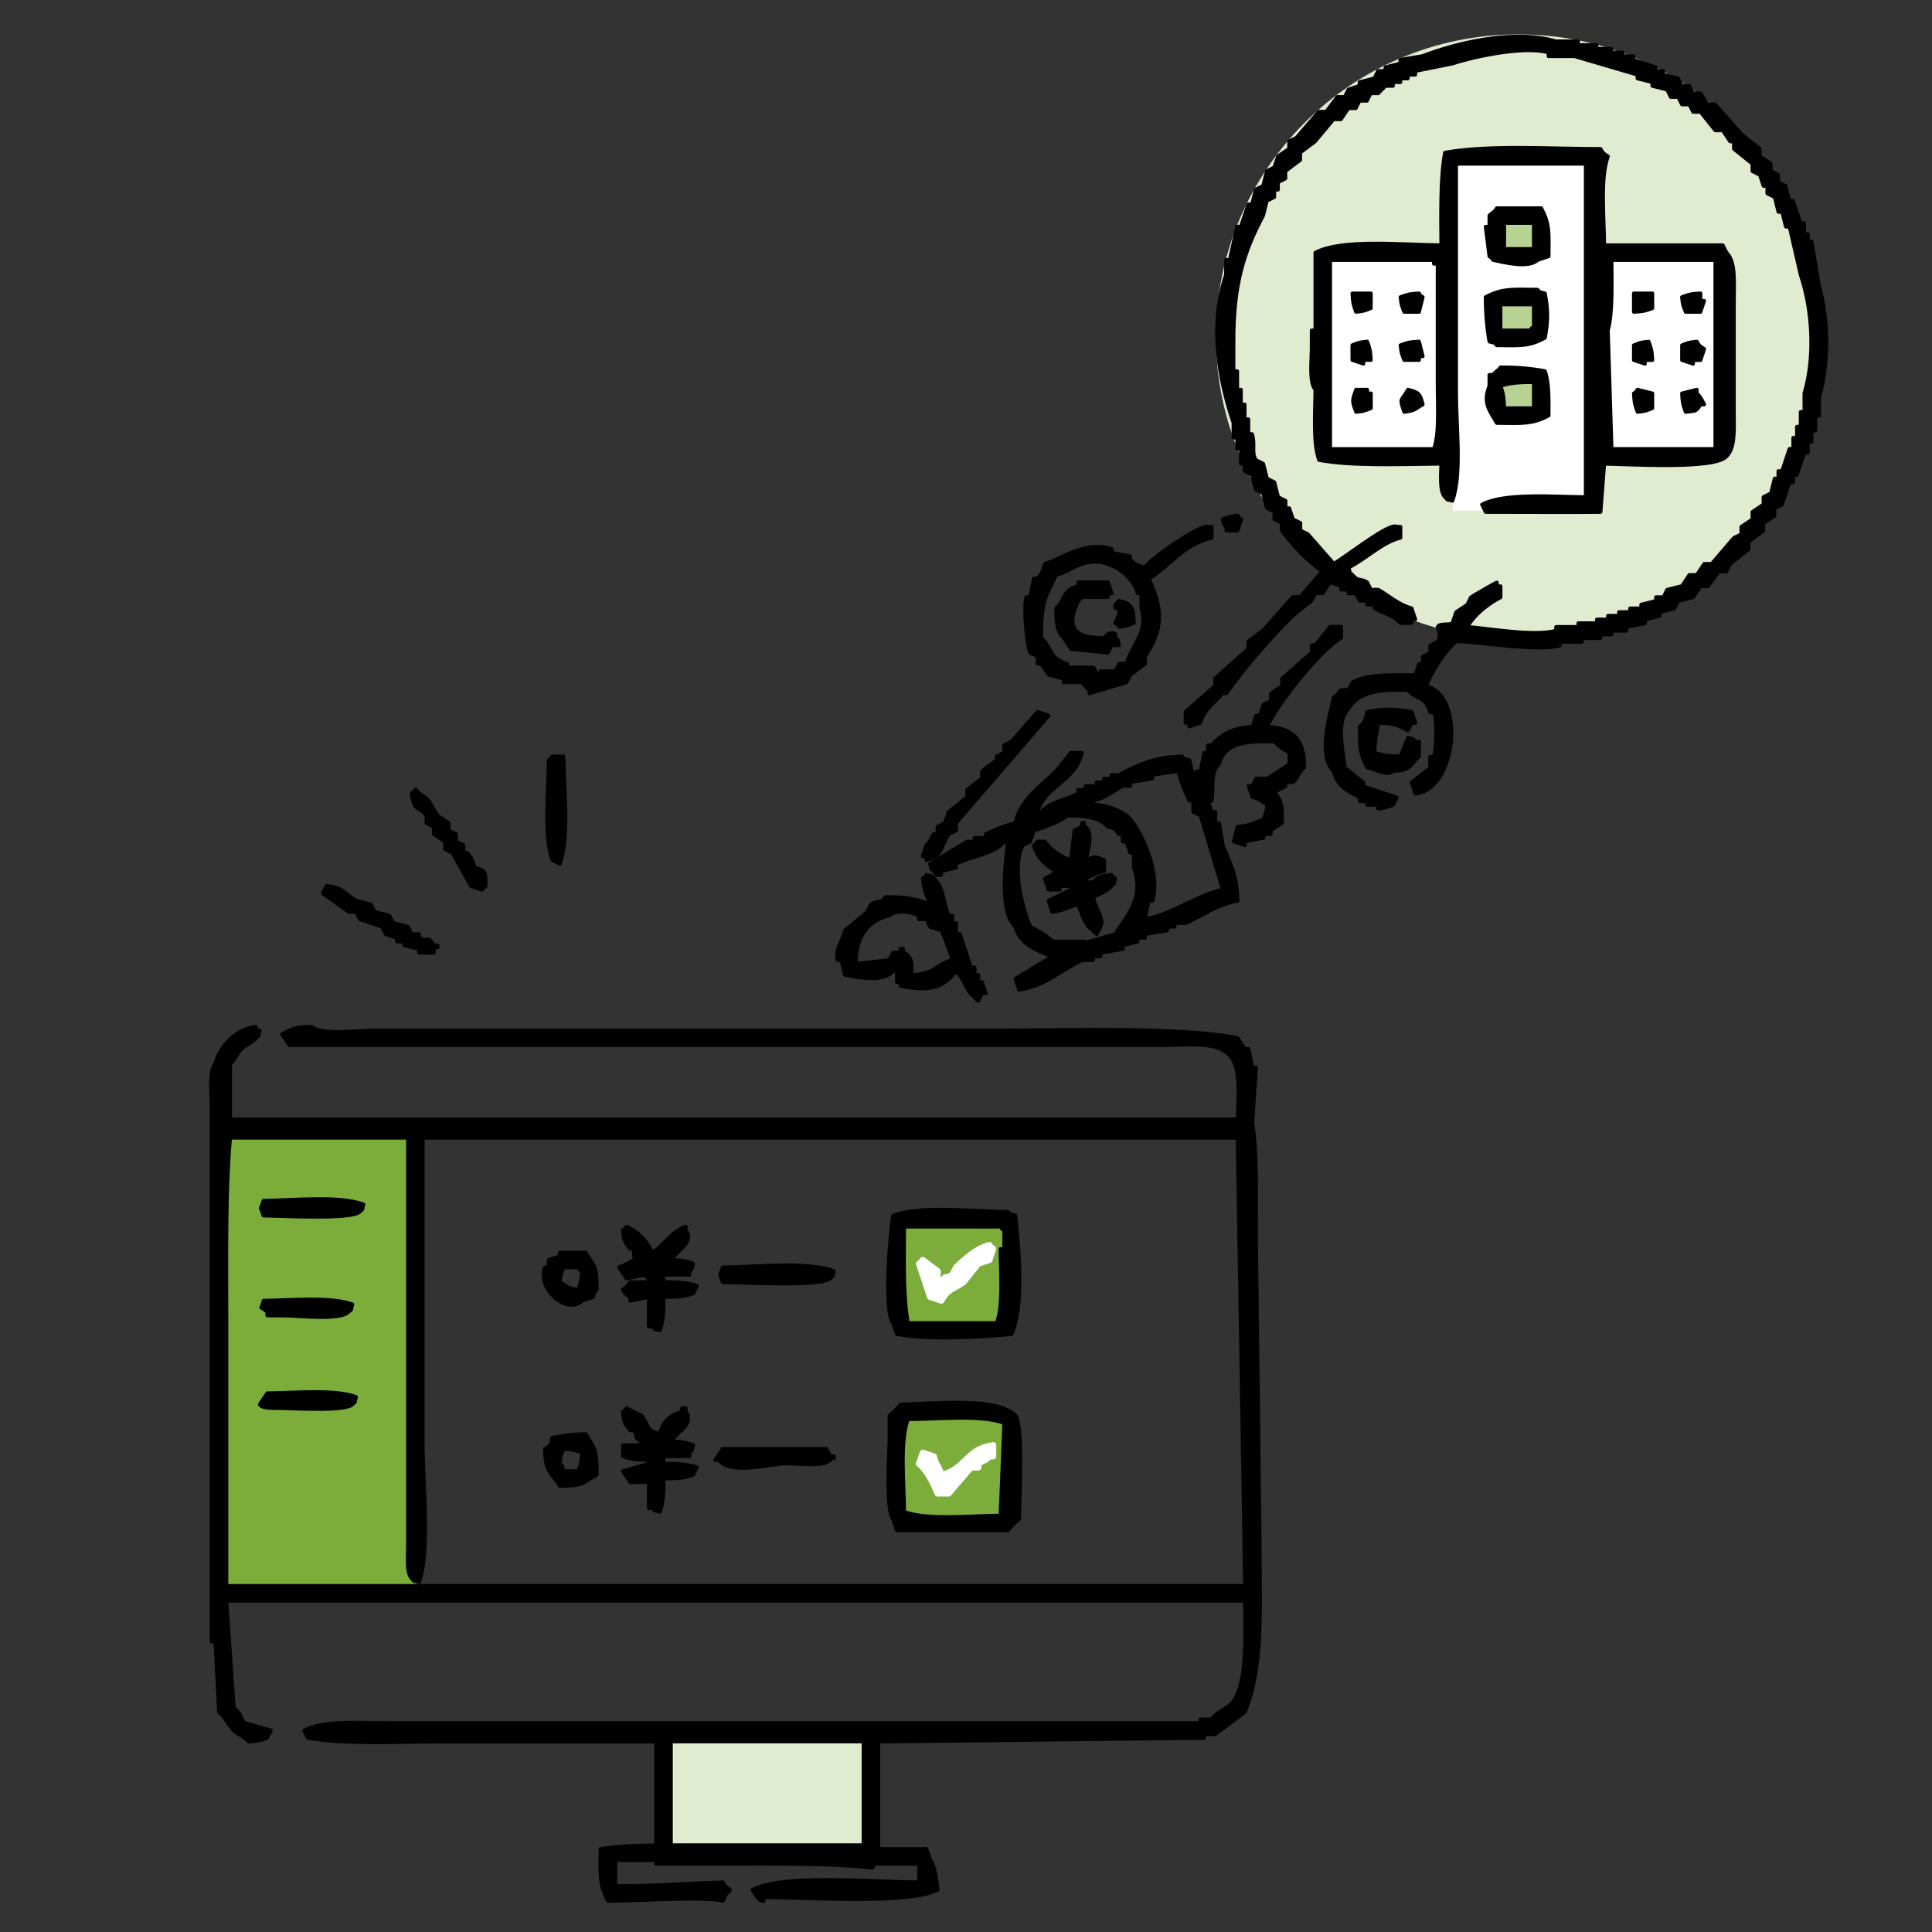 <svg width="156" height="156" viewBox="0 0 156 156" fill="none" xmlns="http://www.w3.org/2000/svg">
<rect x="0" y="0" width="156" height="156" fill="#333333" stroke="none"/>
<path d="M33.915 91.056H17.855V128.571H33.915V91.056Z" fill="#7CAD3B"/>
<path d="M70.5 139.561H53.555V149.076H70.5V139.561Z" fill="#E0EBD0"/>
<path d="M122.59 51.595C136.071 51.595 147 40.667 147 27.185C147 13.704 136.071 2.775 122.59 2.775C109.109 2.775 98.18 13.704 98.18 27.185C98.18 40.667 109.109 51.595 122.59 51.595Z" fill="#E0EBD0"/>
<path d="M128.875 12.86H117.305V41.225H128.875V12.86Z" fill="white"/>
<path d="M124.405 17.186H121.19V20.401H124.405V17.186Z" fill="#B7D293"/>
<path d="M124.405 24.07H121.19V27.285H124.405V24.07Z" fill="#B7D293"/>
<path d="M124.405 30.375H121.19V33.59H124.405V30.375Z" fill="#B7D293"/>
<path d="M116.685 20.516H107.07V36.956H116.685V20.516Z" fill="white"/>
<path d="M139.125 20.516H129.51V36.956H139.125V20.516Z" fill="white"/>
<path d="M81.335 98.641H72.765V107.581H81.335V98.641Z" fill="#7CAD3B"/>
<path d="M81.335 113.66H72.765V122.6H81.335V113.66Z" fill="#7CAD3B"/>
<path fill-rule="evenodd" clip-rule="evenodd" d="M146.875 23.09C146.675 21.895 146.475 20.7 146.275 19.5H145.975V18.9H145.675V18.005H145.375C145.175 17.405 144.975 16.81 144.775 16.21H144.475C144.375 15.81 144.275 15.415 144.175 15.015C143.975 14.915 143.775 14.815 143.575 14.715V14.115C143.375 14.015 143.175 13.915 142.975 13.815V13.215C142.675 13.015 142.375 12.815 142.08 12.615V12.015C141.58 11.615 141.085 11.22 140.585 10.82C139.885 10.025 139.19 9.225 138.49 8.43H137.89C137.69 8.13 137.49 7.83 137.29 7.535H136.69C136.59 7.335 136.49 7.135 136.39 6.935H135.79C135.69 6.735 135.59 6.535 135.49 6.335C135.09 6.235 134.69 6.135 134.295 6.035V5.735H133.695V5.435C133.095 5.235 132.5 5.035 131.9 4.835V4.535H131.005V4.235H130.11V3.935H128.915V3.635H127.42V3.335H125.625C122.135 2.31 117.375 3.55 114.86 4.53C114.26 4.63 113.665 4.73 113.065 4.83V5.13C112.665 5.23 112.27 5.33 111.87 5.43V5.73H111.27C111.17 5.93 111.07 6.13 110.97 6.33L109.775 6.63V6.93C109.475 7.03 109.175 7.13 108.88 7.23C108.78 7.43 108.68 7.63 108.58 7.83H107.98C107.68 8.23 107.38 8.63 107.085 9.025H106.485C105.885 9.725 105.29 10.42 104.69 11.12C104.49 11.22 104.29 11.32 104.09 11.42V12.02C103.79 12.22 103.49 12.42 103.195 12.62C103.095 12.92 102.995 13.22 102.895 13.515C102.695 13.615 102.495 13.715 102.295 13.815C102.195 14.215 102.095 14.61 101.995 15.01C101.795 15.11 101.595 15.21 101.395 15.31C101.295 15.71 101.195 16.105 101.095 16.505H100.795C100.595 17.105 100.395 17.7 100.195 18.3H99.895C99.695 19.195 99.495 20.095 99.295 20.99H98.995V22.185C97.64 26.175 98.37 30.48 99.595 34.145V35.34H99.895V36.235H100.195V37.43H100.495V38.03C100.695 38.13 100.895 38.23 101.095 38.33C101.195 38.73 101.295 39.125 101.395 39.525C101.595 39.625 101.795 39.725 101.995 39.825C102.095 40.225 102.195 40.62 102.295 41.02C102.495 41.12 102.695 41.22 102.895 41.32V41.92C103.095 42.02 103.295 42.12 103.495 42.22V42.82C104.145 43.79 105.77 45.52 106.785 46.11C106.185 46.81 105.59 47.505 104.99 48.205H104.39C103.595 49.1 102.795 50 102 50.895C101.6 51.195 101.2 51.495 100.805 51.79V52.39C99.91 53.185 99.01 53.985 98.115 54.78V55.38C97.32 56.08 96.52 56.775 95.725 57.475V58.37H96.025V58.67C96.325 58.57 96.625 58.47 96.92 58.37C97.215 57.29 98.075 56.74 98.715 55.98H99.015C100.66 53.7 102.44 51.66 104.4 49.7C104.9 49.3 105.395 48.9 105.895 48.505C105.995 48.305 106.095 48.105 106.195 47.905H106.795C106.995 47.605 107.195 47.305 107.395 47.01C107.695 47.11 107.995 47.21 108.29 47.31V47.61H108.89V47.91H109.49C109.59 48.11 109.69 48.31 109.79 48.51H110.39V48.81H110.99V49.11C111.75 49.54 112.535 49.68 113.085 50.305H113.98V50.005H114.28C114.18 49.705 114.08 49.405 113.98 49.11C112.945 48.845 112.12 48.085 111.29 47.615H110.69C110.59 47.415 110.49 47.215 110.39 47.015C109.845 46.665 109.715 47.015 109.195 46.415C108.86 46.075 109.065 46.415 108.895 45.815C110.255 45.165 111.625 43.765 113.08 43.425V42.53H112.78C112.225 42.14 108.69 44.965 107.695 45.52C106.995 44.725 106.3 43.925 105.6 43.13C105.4 43.03 105.2 42.93 105 42.83V42.23C104.8 42.13 104.6 42.03 104.4 41.93C104.3 41.63 104.2 41.33 104.1 41.035H103.8V40.435C103.6 40.335 103.4 40.235 103.2 40.135C103.1 39.735 103 39.34 102.9 38.94C102.7 38.84 102.5 38.74 102.3 38.64C102.2 38.24 102.1 37.845 102 37.445C101.8 37.345 101.6 37.245 101.4 37.145C101.015 36.505 101.375 35.9 101.1 35.05H100.8V33.855H100.5V32.66H100.2V31.465H99.9V29.97H99.6V27.58C99.59 22.97 100.43 20.335 101.99 17.41C102.09 17.01 102.19 16.61 102.29 16.215C102.49 16.115 102.69 16.015 102.89 15.915V15.315H103.19V14.715C103.39 14.615 103.59 14.515 103.79 14.415V13.815C104.19 13.515 104.59 13.215 104.985 12.92V12.32C105.385 12.02 105.78 11.72 106.18 11.425C106.68 10.825 107.175 10.23 107.675 9.63H108.275C108.475 9.33 108.675 9.03 108.875 8.735H109.475C109.575 8.535 109.675 8.335 109.775 8.135H110.375C110.475 7.935 110.575 7.735 110.675 7.535H111.275L111.875 6.935H112.475V6.635H113.075V6.335H113.675V6.035H114.275V5.735C115.27 5.535 116.27 5.335 117.265 5.135C118.57 4.695 122.905 3.64 125.04 4.24V4.54H127.135C128.83 5.04 130.525 5.535 132.22 6.035V6.335C132.62 6.435 133.015 6.535 133.415 6.635V6.935C133.815 7.035 134.21 7.135 134.61 7.235C134.71 7.435 134.81 7.635 134.91 7.835H135.51C135.61 8.035 135.71 8.235 135.81 8.435H136.41C136.51 8.635 136.61 8.835 136.71 9.035H137.31C137.71 9.535 138.11 10.03 138.505 10.53H139.105C139.305 10.83 139.505 11.13 139.705 11.425H140.005V12.025C140.505 12.425 141 12.825 141.5 13.22V13.82C141.7 13.92 141.9 14.02 142.1 14.12C142.2 14.42 142.3 14.72 142.4 15.015H142.7V15.615C142.9 15.715 143.1 15.815 143.3 15.915C143.4 16.315 143.5 16.71 143.6 17.11H143.9C144 17.51 144.1 17.91 144.2 18.305H144.5C144.8 19.6 145.1 20.895 145.395 22.195C146.33 24.965 146.595 28.725 145.695 31.765V33.26H145.395V34.455H145.095V35.35H144.795V36.245H144.495C144.295 36.845 144.095 37.44 143.895 38.04H143.595V38.64H143.295C143.195 39.04 143.095 39.44 142.995 39.835C142.795 39.935 142.595 40.035 142.395 40.135V40.735C142.095 40.935 141.795 41.135 141.5 41.335V41.935C141.2 42.135 140.9 42.335 140.605 42.535V43.135C140.405 43.235 140.205 43.335 140.005 43.435C139.405 44.135 138.81 44.83 138.21 45.53H137.61C137.41 45.83 137.21 46.13 137.01 46.425H136.41C136.21 46.725 136.01 47.025 135.81 47.32C135.41 47.42 135.015 47.52 134.615 47.62C134.515 47.82 134.415 48.02 134.315 48.22H133.715V48.52C133.315 48.62 132.92 48.72 132.52 48.82V49.12H131.625V49.42H130.73V49.72H129.835V50.02H128.94V50.32H127.445V50.62H125.65V50.92C123.88 51.43 119.995 50.71 118.475 50.62C119.045 49.625 120.14 48.76 121.165 48.23V47.335H120.865V47.035C120.805 47.025 118.98 48.085 118.77 48.23C118.67 48.43 118.57 48.63 118.47 48.83C118.17 49.03 117.87 49.23 117.575 49.43C117.475 49.73 117.375 50.03 117.275 50.325C117.01 50.51 116.255 50.285 116.08 50.625C116.05 50.68 116.44 51.235 116.08 51.82C115.88 51.92 115.68 52.02 115.48 52.12V52.72C115.28 52.82 115.08 52.92 114.88 53.02V53.62H114.58C114.48 53.92 114.38 54.22 114.28 54.515C112.405 54.515 110.355 54.405 109.195 55.115C109.095 55.315 108.995 55.515 108.895 55.715H108.295C108.115 55.835 108.06 56.115 107.695 56.315C107.39 57.725 106.365 61.02 107.695 62.295C108.015 63.535 108.79 63.815 109.79 64.39V64.69H110.39V64.99H111.285V65.29C111.99 65.22 112.025 65.165 112.48 64.99C112.58 64.79 112.68 64.59 112.78 64.39C111.885 64.09 110.985 63.79 110.09 63.495V63.195C109.59 62.795 109.095 62.395 108.595 62C108.43 60.57 107.86 58.215 108.895 57.215C109.695 55.845 111.42 55.64 113.68 55.72C114.415 56.555 115.11 56.145 115.475 57.515H115.775C116.07 57.96 115.98 60.535 115.775 61.105H115.475V62C114.975 62.4 114.48 62.795 113.98 63.195C114.08 63.495 114.18 63.795 114.28 64.09C117.62 63.755 118.33 56.155 115.175 55.42C115.415 54.465 116.835 52.3 117.565 51.83C117.915 51.57 123.975 52.695 125.94 52.13V51.83H127.735V51.53H129.23V51.23H130.125V50.93H131.32V50.63C131.82 50.53 132.315 50.43 132.815 50.33V50.03C133.215 49.93 133.61 49.83 134.01 49.73V49.43C134.41 49.33 134.805 49.23 135.205 49.13C135.305 48.93 135.405 48.73 135.505 48.53C135.905 48.43 136.3 48.33 136.7 48.23C136.9 47.93 137.1 47.63 137.3 47.335H137.9C138.2 46.935 138.5 46.54 138.795 46.14H139.395C139.495 45.94 139.595 45.74 139.695 45.54C140.195 45.14 140.69 44.745 141.19 44.345V43.745C141.59 43.445 141.985 43.145 142.385 42.85V42.25C142.685 42.05 142.985 41.85 143.28 41.65V41.05C143.48 40.95 143.68 40.85 143.88 40.75C144.08 40.15 144.28 39.555 144.48 38.955H144.78V38.355H145.08C145.28 37.755 145.48 37.16 145.68 36.56H145.98V35.665H146.28V34.77H146.58V33.575H146.88V32.08C147.67 29.485 147.655 25.7 146.88 23.11L146.875 23.09ZM106.505 37.145C109.25 37.65 113.145 37.47 116.375 37.445C116.35 38.375 116.23 39.66 116.675 40.135C117.015 40.47 116.675 40.265 117.275 40.435C118.05 38.315 117.575 34.425 117.575 31.765V13.225H128.04V40.14C125.285 40.115 121.49 39.79 119.665 40.74C119.765 40.94 119.865 41.14 119.965 41.34C123.275 41.335 126.72 41.37 129.235 41.34C129.335 40.045 129.435 38.75 129.535 37.45C131.765 37.48 138.455 37.92 139.405 36.85C140.125 36.135 140 34.71 140.005 33.26V24.29C140.005 22.78 140.165 21.15 139.405 20.4C139.305 20.2 139.205 20 139.105 19.8H129.535C129.52 17.56 129.195 14.35 129.835 12.625C129.445 12.38 129.48 12.42 129.235 12.025C125.155 12.025 120.255 11.685 116.675 12.325C116.3 14.36 116.355 17.305 116.375 19.8C113.2 19.78 108.39 19.265 106.21 20.4V26.68H105.91V28.175C105.9 29.22 105.705 30.9 106.21 31.465C106.195 33.305 106.005 35.79 106.51 37.145H106.505ZM130.13 21H138.505V36.25H130.13C130.03 33.06 129.93 29.87 129.83 26.68C130.22 25.28 130.13 22.87 130.13 21ZM107.405 21H115.78V21.3H116.08V31.17C116.08 32.86 116.23 35.03 115.78 36.255H107.405V21.005V21ZM124.45 16.81H120.86C120.69 17.13 120.325 17.3 120.26 17.41V18.305H119.96C120.06 19.1 120.16 19.9 120.26 20.695C120.595 20.95 120.305 20.655 120.56 20.995C121.38 21.165 123.405 21.7 124.15 20.995C124.45 20.895 124.75 20.795 125.045 20.695C125.07 18.68 125.12 18.08 124.445 16.805L124.45 16.81ZM123.85 20.1H121.46V18.005H123.85V20.1ZM120.26 27.58C120.855 27.76 120.515 27.54 120.86 27.88C122.875 27.905 123.475 27.955 124.745 27.28C125 25.93 125.005 25.045 124.745 23.69C124.15 23.51 124.49 23.73 124.145 23.39C122.075 23.365 121.28 23.29 119.96 23.99C119.96 25.36 120.08 26.59 120.26 27.58ZM121.16 24.585H123.85V26.38C123.515 26.635 123.805 26.34 123.55 26.68H121.16V24.585ZM109.495 25.185C110.2 25.115 110.235 25.06 110.69 24.885V23.69H109.195C109.23 24.475 109.315 24.705 109.495 25.185ZM114.58 23.69C113.795 23.725 113.565 23.81 113.085 23.99C113.155 24.695 113.21 24.73 113.385 25.185H114.58C114.68 24.785 114.78 24.385 114.88 23.99C114.545 23.735 114.835 24.03 114.58 23.69ZM133.42 23.69H131.925V25.185C132.71 25.15 132.94 25.065 133.42 24.885V23.69ZM137.305 25.185C137.405 24.885 137.505 24.585 137.605 24.29H137.305V23.69C136.52 23.725 136.29 23.81 135.81 23.99C135.88 24.695 135.935 24.73 136.11 25.185H137.305ZM109.195 27.875V29.07C109.495 29.17 109.795 29.27 110.09 29.37V29.07H110.69C110.655 28.285 110.57 28.055 110.39 27.575C109.685 27.645 109.65 27.7 109.195 27.875ZM113.085 27.875C113.155 28.58 113.21 28.615 113.385 29.07H114.58V28.77H114.88C114.78 28.37 114.68 27.97 114.58 27.575C113.795 27.61 113.565 27.695 113.085 27.875ZM132.82 29.075H133.42C133.385 28.29 133.3 28.06 133.12 27.58C132.415 27.65 132.38 27.705 131.925 27.88V29.075C132.225 29.175 132.525 29.275 132.82 29.375V29.075ZM136.71 29.075H137.31C137.41 28.775 137.51 28.475 137.61 28.18C137.22 27.935 137.255 27.975 137.01 27.58C136.305 27.65 136.27 27.705 135.815 27.88V29.075C136.115 29.175 136.415 29.275 136.71 29.375V29.075ZM121.16 29.67C120.93 29.975 120.79 29.965 120.56 30.27H120.26V31.165C119.715 32.53 120.26 33.12 120.86 34.155C122.93 34.18 123.725 34.255 125.045 33.555C125.06 32.265 125.07 30.825 124.745 29.965C123.755 29.78 122.525 29.645 121.155 29.665L121.16 29.67ZM123.85 32.96H121.46C121.445 32.105 121.355 31.68 121.16 31.165C121.82 30.915 122.79 30.845 123.85 30.865V32.96ZM110.395 31.465H109.5C109.175 32.35 109.155 32.37 109.5 33.26C110.205 33.19 110.24 33.135 110.695 32.96V31.765H110.395V31.465ZM113.685 31.465C113.18 32.43 112.94 32.025 113.385 33.26C114.35 33.145 114.26 32.99 114.88 32.66C114.665 31.795 114.56 31.67 113.685 31.465ZM133.42 32.96V31.765C133.02 31.665 132.62 31.565 132.225 31.465C131.97 31.8 132.265 31.51 131.925 31.765C131.96 32.55 132.045 32.78 132.225 33.26C132.93 33.19 132.965 33.135 133.42 32.96ZM137.305 32.66H137.605C137.37 32.225 137.36 32.09 137.005 31.765V31.465C136.605 31.565 136.205 31.665 135.81 31.765C135.845 32.55 135.93 32.78 136.11 33.26C137.005 33.16 136.93 33.235 137.305 32.66ZM99.925 42.83C100.025 42.53 100.125 42.23 100.225 41.935C99.89 41.68 100.18 41.975 99.925 41.635C99.22 41.705 99.185 41.76 98.73 41.935C98.91 42.53 98.69 42.19 99.03 42.535V42.835H99.925V42.83ZM83.78 52.995V53.595H84.08C84.28 53.895 84.48 54.195 84.68 54.49C85.08 54.59 85.475 54.69 85.875 54.79V55.09H87.37C87.37 55.09 87.7 55.56 87.97 55.69V55.99C88.965 55.69 89.965 55.39 90.96 55.095C91.06 54.895 91.16 54.695 91.26 54.495C91.66 54.195 92.055 53.895 92.455 53.6V53C93.925 50.79 93.92 49.215 92.755 46.72C94.42 45.735 95.655 43.875 97.84 43.43V42.535H97.54C97.115 42.24 92.97 44.995 92.455 45.825C91.78 45.64 91.715 45.575 91.26 45.225V44.925C90.76 44.825 90.265 44.725 89.765 44.625V44.325C87.615 43.625 85.615 45.195 84.38 45.52C84.19 46.19 84.13 46.26 83.78 46.715H83.48C83.38 47.215 83.28 47.71 83.18 48.21H82.88C82.6 49.055 82.94 52.235 83.18 52.695C83.38 52.795 83.58 52.895 83.78 52.995ZM85.275 46.42C86.1 46.22 86.705 45.74 87.37 45.525C89.575 44.8 91.55 46.595 91.855 47.915H92.155V49.11C92.78 51.025 91.4 52.005 90.96 53.595H90.36C90.26 53.795 90.16 53.995 90.06 54.195H88.865V54.495C88.38 54.52 88.505 53.985 88.265 53.895H86.17V53.595C84.7 53.21 84.965 52.305 84.075 51.5C84.07 48.45 84.38 48.325 85.27 46.415L85.275 46.42ZM86.47 52.4C87.465 52.5 88.465 52.6 89.46 52.7C89.56 52.5 89.66 52.3 89.76 52.1H90.36C90.18 51.505 90.4 51.845 90.06 51.5V51.2C89.535 50.945 89.31 51.37 89.165 51.5C86.39 51.595 86.18 50.305 87.07 48.51L87.37 48.21H89.465V47.91H89.765C89.665 47.61 89.565 47.31 89.465 47.015H87.075V47.315C85.715 47.68 86.105 48.365 85.28 49.11C85.28 50.19 85.34 50.98 85.88 51.5C86.08 51.8 86.28 52.1 86.48 52.395L86.47 52.4ZM90.355 50.605C91.06 50.535 91.095 50.48 91.55 50.305C91.52 49.04 91.4 48.75 90.355 48.51L90.055 48.81V49.11H90.355C90.4 49.83 90.21 49.865 90.055 50.305C90.39 50.56 90.1 50.265 90.355 50.605ZM108.3 51.5V50.605H107.405C107.005 51.105 106.61 51.6 106.21 52.1H105.91V52.7C105.115 53.4 104.315 54.095 103.52 54.795V55.395C103.22 55.595 102.92 55.795 102.625 55.995V56.595C102.425 56.695 102.225 56.795 102.025 56.895C101.925 57.195 101.825 57.495 101.725 57.79H101.425C101.325 58.09 101.225 58.39 101.125 58.685C99.575 58.75 98.585 59.315 97.835 60.18H97.535V60.78H97.235C97.135 61.28 97.035 61.775 96.935 62.275H96.635C96.38 62.61 96.675 62.32 96.335 62.575C96.235 62.175 96.135 61.775 96.035 61.38C95.44 61.2 95.78 61.42 95.435 61.08C93.155 61.13 91.825 61.8 90.35 62.575H89.75V62.875H89.15V63.175H88.55V63.475H87.655V63.775H87.055V64.075C86.005 64.625 84.81 64.74 84.065 65.57H83.765C84.36 63.435 86.845 63.11 87.355 60.785H86.46C86.06 61.285 85.665 61.78 85.265 62.28C84.11 63.435 82.35 64.59 81.975 66.465C81.185 66.645 80.31 67.005 79.585 67.36V67.66H78.69V67.96H78.09C77.095 68.56 76.095 69.155 75.1 69.755C75.28 70.35 75.06 70.01 75.4 70.355C75.635 70.515 75.395 70.75 76 70.655V70.355C76.4 70.255 76.8 70.155 77.195 70.055V69.755C78.47 69.09 80.2 69 81.085 67.96H81.385C81.17 69.96 80.675 73.555 81.985 74.84C82.325 76.2 83.74 76.77 84.975 77.23C83.98 77.83 82.98 78.425 81.985 79.025C82.085 79.325 82.185 79.625 82.285 79.92C84.37 79.645 85.76 78.25 87.37 77.53H88.265V77.23H88.865V76.93C89.465 76.83 90.06 76.73 90.66 76.63V76.33C91.06 76.23 91.455 76.13 91.855 76.03V75.73H92.455V75.43C93.055 75.33 93.65 75.23 94.25 75.13V74.83H94.85V74.53H95.745C97.045 73.955 98.3 73.02 99.93 72.735C99.875 70.58 99.315 69.72 98.735 68.25C98.635 67.65 98.535 67.055 98.435 66.455H98.135V65.56H97.835C97.735 65.26 97.635 64.96 97.535 64.665H97.835C98.01 63.335 97.715 62.385 98.435 61.675C98.865 59.965 100.695 59.79 102.92 59.88C103.21 60.24 103.695 60.555 104.115 60.775V61.67C104.065 61.77 102.48 62.79 102.32 62.865H101.425C101.325 63.065 101.225 63.265 101.125 63.465H100.825C100.925 63.765 101.025 64.065 101.125 64.36C101.85 64.545 101.785 64.675 102.32 64.96C102.25 65.665 102.195 65.7 102.02 66.155C101.34 66.44 100.86 66.685 99.925 66.755C99.825 67.155 99.725 67.55 99.625 67.95C99.925 68.05 100.225 68.15 100.52 68.25V67.95C101.02 67.85 101.515 67.75 102.015 67.65V67.35H102.615V67.05C102.915 66.85 103.215 66.65 103.51 66.45C103.53 65.27 103.525 64.58 102.91 64.06C103.225 63.675 103.44 63.75 103.805 63.46V63.16H104.405C104.71 62.935 104.94 62.255 105.3 61.965C105.36 59.67 104.35 58.79 102.31 58.675C103.195 56.765 106.575 52.495 108.29 51.5H108.3ZM90.06 75.425C89.36 75.625 88.665 75.825 87.965 76.025V76.325H87.665V76.025H84.975C84.595 75.57 83.71 75.1 83.18 74.83C82.625 73.485 81.64 70.09 82.58 68.25C82.78 68.15 82.98 68.05 83.18 67.95C83.28 67.65 83.38 67.35 83.48 67.055C84.11 66.92 85.82 66.215 86.17 65.86C87.62 65.85 88.8 65.99 89.46 66.755C90.21 66.945 89.955 66.91 90.355 67.355H90.655V67.955H90.955C91.055 68.255 91.155 68.555 91.255 68.85H91.555V70.045C92.43 72.575 91 73.87 90.06 75.43V75.425ZM98.73 71.835C96.5 72.35 94.735 73.79 92.45 74.225C92.55 73.725 92.65 73.23 92.75 72.73H93.05C93.815 70.39 91.89 66.53 90.955 65.85C90.255 65.34 89.325 65.03 88.265 64.955V64.655C89.365 64.395 89.855 63.875 90.655 63.46H91.255V63.16C91.855 63.06 92.45 62.96 93.05 62.86V62.56C93.75 62.46 94.445 62.36 95.145 62.26C95.33 63.05 95.685 63.93 96.04 64.65H96.34V65.545C96.54 65.645 96.74 65.745 96.94 65.845C97.54 67.84 98.135 69.83 98.735 71.825L98.73 71.835ZM113.685 58.975C113.785 58.775 113.885 58.575 113.985 58.375H114.285C114.185 58.075 114.085 57.775 113.985 57.48C112.635 57.225 111.75 57.22 110.395 57.48C110.255 58.13 110.205 58.33 109.795 58.675C109.775 60.43 109.84 60.92 110.395 61.965C111.25 62.16 111.95 62.675 112.49 62.265C114.04 62.19 113.785 61.75 114.585 61.07V59.875H114.285C113.945 59.54 114.285 59.745 113.685 59.575C113.485 60.075 113.285 60.57 113.085 61.07C112.16 61.07 111.55 60.98 110.99 60.77C111 59.7 111.15 59.15 111.29 58.38C112.635 58.38 112.93 58.58 113.68 58.98L113.685 58.975ZM74.805 69.445C76.21 69.065 75.925 68.36 76.6 67.35C76.8 67.25 77 67.15 77.2 67.05V66.45C79.69 63.56 82.185 60.67 84.675 57.78C84.375 57.68 84.075 57.58 83.78 57.48C83.08 58.275 82.385 59.075 81.685 59.87C81.485 59.97 81.285 60.07 81.085 60.17V60.77C80.885 60.87 80.685 60.97 80.485 61.07V61.37C80.085 61.67 79.685 61.97 79.29 62.265V62.865C78.89 63.165 78.495 63.465 78.095 63.76V64.36C77.595 64.76 77.1 65.16 76.6 65.555C76.5 65.855 76.4 66.155 76.3 66.45C76.1 66.55 75.9 66.65 75.7 66.75V67.35H75.4C75.115 67.72 75.18 67.93 74.8 68.245C74.7 68.545 74.6 68.845 74.5 69.14H74.8V69.44L74.805 69.445ZM45.2 69.745C45.975 67.655 45.53 63.71 45.5 61.075H44.605C44.35 61.41 44.645 61.12 44.305 61.375C44.29 63.86 43.88 67.495 44.605 69.45C44.805 69.55 45.005 69.65 45.205 69.75L45.2 69.745ZM34.435 65.855V66.455C34.635 66.555 34.835 66.655 35.035 66.755V67.355C35.335 67.555 35.635 67.755 35.93 67.955V68.555C36.13 68.655 36.33 68.755 36.53 68.855C37.03 69.75 37.525 70.65 38.025 71.545C38.325 71.645 38.625 71.745 38.92 71.845C39.175 71.51 38.88 71.8 39.22 71.545C39.19 70.4 39.28 70.295 38.325 70.05C38.15 69.38 38.075 69.3 37.725 68.855H37.425V68.255C37.225 68.155 37.025 68.055 36.825 67.955V67.355C36.625 67.255 36.425 67.155 36.225 67.055V66.455C35.925 66.255 35.625 66.055 35.33 65.855C34.715 64.985 34.86 64.655 33.835 64.06C33.58 63.725 33.875 64.015 33.535 63.76C33.28 64.095 33.575 63.805 33.235 64.06C33.475 65.715 33.82 64.985 34.43 65.855H34.435ZM89.76 70.64C88.915 70.72 88.67 70.765 88.265 71.24H87.665V70.94C88.22 70.69 88.445 70.48 89.16 70.34V69.445C88.28 69.14 88.55 69.125 87.665 69.445C87.825 68.695 88.3 67.415 87.665 66.755C87.285 66.57 87.785 66.39 87.365 66.455V66.755C87.165 66.855 86.965 66.955 86.765 67.055C86.665 67.855 86.565 68.65 86.465 69.445C85.71 69.255 84.73 68.525 84.37 67.95H83.77C83.515 68.285 83.81 67.995 83.47 68.25C83.715 69.215 84.49 69.92 85.265 70.345C85.01 70.65 84.75 70.765 84.37 70.945C84.47 71.245 84.57 71.545 84.67 71.84H85.565V71.54H86.46V71.84C85.86 72.14 85.265 72.44 84.665 72.735C84.765 73.035 84.865 73.335 84.965 73.63C86.025 73.51 86.14 73.22 87.06 73.03C87.39 73.85 87.55 74.665 88.255 75.125C88.51 75.46 88.215 75.17 88.555 75.425C88.655 75.225 88.755 75.025 88.855 74.825C89.205 74.33 88.465 73.325 88.255 72.435C88.78 72.2 89.395 71.955 89.75 71.54C90.085 71.2 89.875 71.54 90.05 70.94C89.715 70.685 90.005 70.98 89.75 70.64H89.76ZM67.93 77.52C68.03 77.92 68.13 78.315 68.23 78.715C69.43 78.96 71.27 79.31 72.12 78.415H72.42V79.31H72.72V79.61C74.87 80.04 76.08 79.875 77.205 78.415C77.875 79 77.93 79.995 78.7 80.51C78.955 80.845 78.66 80.555 79 80.81C79.1 80.61 79.2 80.41 79.3 80.21H79.6C79.5 79.91 79.4 79.61 79.3 79.315H79V78.715H78.7V78.115H78.4C78.1 77.22 77.8 76.32 77.505 75.425H77.205V74.53H76.905V73.93H76.605C76.12 72.825 76.24 71.69 75.41 70.94C75.07 70.605 75.41 70.81 74.81 70.64C74.555 70.975 74.85 70.685 74.51 70.94C74.605 71.88 74.83 72.34 75.11 73.035C74.09 72.61 73.135 72.4 71.52 72.435C71.01 73.035 70.82 72.685 70.325 73.035C70.225 73.235 70.125 73.435 70.025 73.635C69.425 74.135 68.83 74.63 68.23 75.13C68.08 75.87 67.4 76.67 67.63 77.52H67.93ZM71.815 73.93C72.365 73.42 73.575 73.61 74.205 73.93V74.23H74.805C74.905 74.43 75.005 74.63 75.105 74.83C75.405 74.93 75.705 75.03 76 75.13C76.175 75.36 76.835 77.16 76.895 77.52C75.525 77.895 75.475 78.69 73.605 78.715C73.605 77.63 73.655 77.345 73.005 76.92C72.76 76.735 73.105 76.49 72.705 76.62V76.92H72.105C72.005 77.12 71.905 77.32 71.805 77.52C70.91 77.62 70.01 77.72 69.115 77.82C69.075 75.615 70.1 74.305 71.805 73.93H71.815ZM28.755 73.63C28.855 73.83 28.955 74.03 29.055 74.23C29.655 74.43 30.25 74.63 30.85 74.83C30.95 75.03 31.05 75.23 31.15 75.43C31.45 75.53 31.75 75.63 32.045 75.73V76.03H32.645V76.33C33.045 76.43 33.44 76.53 33.84 76.63V76.93H35.035V76.63C35.22 76.25 35.4 76.75 35.335 76.33H35.035C34.42 75.41 34.71 76.165 33.84 75.73V75.43H33.24C33.14 75.23 33.04 75.03 32.94 74.83C32.54 74.73 32.145 74.63 31.745 74.53C31.645 74.33 31.545 74.13 31.445 73.93C31.045 73.83 30.65 73.73 30.25 73.63C30.15 73.43 30.05 73.23 29.95 73.03C29.55 72.93 29.155 72.83 28.755 72.73C27.9 72.255 27.715 71.645 26.365 71.535C26.265 71.735 26.165 71.935 26.065 72.135C26.765 72.635 27.46 73.13 28.16 73.63H28.76H28.755ZM101.42 99.65C101.42 96.705 101.53 93.145 101.12 90.68C101.22 89.185 101.32 87.69 101.42 86.195H101.12C101.02 85.695 100.92 85.2 100.82 84.7H100.52C100.32 84.4 100.12 84.1 99.92 83.805C95.14 82.895 86.52 83.205 79.885 83.205H30.25C28.875 83.205 25.97 83.605 25.165 82.905C23.82 82.905 23.525 83.105 22.775 83.505C22.975 83.805 23.175 84.105 23.375 84.4H93.65C95.47 84.4 98.09 84.075 99.035 85C100.265 85.8 100 88.345 99.93 90.385H18.585V85.9C18.985 85.575 19.125 85.065 19.48 84.705C19.84 84.345 20.355 84.21 20.675 83.81C21.01 83.47 20.805 83.81 20.975 83.21H20.675V82.91C19.075 83.045 17.695 84.555 17.385 85.9C16.845 86.52 17.085 88.375 17.085 89.49V132.555H17.385C17.485 134.45 17.585 136.345 17.685 138.235C18.18 138.635 18.43 139.285 18.88 139.73C19.245 140.085 19.75 140.225 20.075 140.625C20.86 140.59 21.09 140.505 21.57 140.325C21.67 140.125 21.77 139.925 21.87 139.725C21.17 139.525 20.475 139.325 19.775 139.125C19.395 138.855 19.56 138.365 18.88 137.93C18.68 135.04 18.48 132.15 18.28 129.26H100.52C100.53 132.055 100.745 135.67 99.625 137.335C99.2 137.965 98.27 138.16 97.83 138.83H96.935V139.13H31.445C28.935 139.13 26.215 138.885 24.565 139.73C24.665 139.93 24.765 140.13 24.865 140.33C27.805 140.86 31.905 140.63 35.33 140.63H52.975V149.005C51.36 149.005 49.695 149.085 48.49 149.305C48.465 151.375 48.39 152.17 49.09 153.49C51.5 153.475 57.125 153.11 58.36 153.49C58.46 153.29 58.56 153.09 58.66 152.89C58.995 152.635 58.705 152.93 58.96 152.59C58.57 152.345 58.605 152.385 58.36 151.99C55.765 152.065 52.69 152.3 49.69 152.29V150.195H52.98V150.495H58.065C62.1 150.495 66.775 150.42 70.325 150.795C70.745 150.84 70.21 150.58 70.625 150.495H74.215V151.99C70.505 151.97 63.27 151.29 60.76 152.59C60.89 152.8 61.295 153.605 61.655 153.485V153.185C65.29 153.205 73.37 153.795 75.71 152.585C75.655 151.9 75.465 150.57 75.11 150.195C75.01 149.895 74.91 149.595 74.81 149.3H70.92V140.63C79.69 140.53 88.465 140.43 97.235 140.33V140.03H98.13C98.925 139.43 99.725 138.835 100.52 138.235C102.045 134.505 101.715 129.765 101.715 124.48C101.615 116.205 101.515 107.93 101.415 99.66L101.42 99.65ZM18.285 128.055V106.525C18.285 101.685 18.19 96.235 18.585 91.87H32.94V124.765C32.94 125.72 32.795 126.945 33.24 127.455C33.58 127.79 33.24 127.58 33.84 127.755C34.73 125.325 34.14 119.795 34.14 116.69V91.87H99.93C100.13 103.93 100.33 115.995 100.53 128.055H18.285ZM69.725 148.99H54.175V140.615H69.725V148.99ZM21.275 96.955C20.995 97.865 20.98 97.23 21.275 98.15C22.805 98.175 28.335 98.49 29.05 97.85C29.385 97.51 29.175 97.85 29.35 97.25C27.41 96.53 23.75 96.92 21.275 96.95V96.955ZM72.415 107.72C75.05 108.2 79.045 107.975 81.685 107.72C82.695 105.445 82.265 100.88 81.985 98.15C81.39 97.97 81.73 98.19 81.385 97.85C78.575 97.835 74.37 97.315 72.115 98.15C71.885 99.315 71.325 105.955 72.115 106.82C72.215 107.12 72.315 107.42 72.415 107.715V107.72ZM73.01 99.05H80.785C81.04 99.385 80.745 99.095 81.085 99.35V100.845H80.785C80.8 102.765 81.02 105.395 80.485 106.825H73.31C72.92 104.705 72.99 101.635 73.01 99.05ZM53.575 103.535V102.935H55.67V102.635C56.005 102.295 55.8 102.635 55.97 102.035C55.46 101.84 55.03 101.74 54.175 101.735C54.615 101.015 56.135 100.27 55.37 99.345V99.045C54.165 99.48 53.685 100.51 52.68 101.14C52.165 100.175 51.625 99.51 50.585 99.045C50.33 99.38 50.625 99.09 50.285 99.345C50.385 100.235 50.465 100.335 50.885 100.84H51.185V101.44H51.485C51.135 101.85 50.515 102.115 49.99 102.335C50.19 102.635 50.39 102.935 50.59 103.23C51.09 103.13 51.585 103.03 52.085 102.93C52.34 103.265 52.045 102.975 52.385 103.23V103.53H50.89C50.89 103.53 50.565 103.995 50.29 104.13C50.535 104.52 50.495 104.485 50.89 104.73V105.03C51.39 104.93 51.885 104.83 52.385 104.73V107.12H52.685C53.025 107.455 52.685 107.25 53.285 107.42C53.535 106.76 53.605 105.79 53.585 104.73C54.66 104.735 55.285 104.695 55.975 104.43C56.075 104.23 56.175 104.03 56.275 103.83C55.615 103.58 54.645 103.51 53.585 103.53L53.575 103.535ZM46.995 105.03C47.295 104.93 47.595 104.83 47.89 104.73C48.07 104.135 47.85 104.475 48.19 104.13C48.2 102.08 47.965 102.29 47.295 101.14H45.2V101.44C44.9 101.54 44.6 101.64 44.305 101.74V102.34H44.005C43.32 104.075 45.815 106.195 46.995 105.03ZM45.5 102.34H46.695C46.95 102.675 46.655 102.385 46.995 102.64C46.96 103.425 46.875 103.655 46.695 104.135C45.73 104.02 45.82 103.865 45.2 103.535C45.27 102.83 45.325 102.795 45.5 102.34ZM67.03 103.235C67.365 102.895 67.155 103.235 67.33 102.635C65.165 101.83 61.075 102.305 58.36 102.335C58.08 103.245 58.065 102.61 58.36 103.53C59.995 103.555 66.285 103.9 67.03 103.23V103.235ZM23.07 106.225C24.375 106.25 27.44 106.625 28.155 105.925C28.49 105.585 28.28 105.925 28.455 105.325C26.74 104.685 23.51 104.995 21.28 105.025C21.08 105.95 20.865 105.305 21.58 105.92V106.22H23.075L23.07 106.225ZM21.575 112.505C21.375 112.805 21.175 113.105 20.975 113.4C21.145 113.755 22.18 113.685 22.77 113.7C24.01 113.73 27.89 113.96 28.45 113.4C28.785 113.06 28.58 113.4 28.75 112.8C27.035 112.16 23.805 112.47 21.575 112.5V112.505ZM72.715 113.405C72.545 113.7 71.82 114.3 71.82 114.3V116.095C71.805 117.495 71.51 122.01 72.12 122.675C72.22 122.975 72.32 123.275 72.42 123.57H81.39C81.39 123.57 82.005 122.835 82.285 122.675C82.31 121.075 82.645 115.035 81.985 114.3C80.545 112.795 75.58 113.34 72.715 113.405ZM80.785 122.375C78.38 122.39 74.885 122.77 73.01 122.075C72.995 119.755 72.64 116.4 73.31 114.6C75.715 114.585 79.21 114.205 81.085 114.9C80.985 117.39 80.885 119.885 80.785 122.375ZM53.575 118.19V117.59H55.67V117.29C56.005 116.95 55.8 117.29 55.97 116.69C55.46 116.495 55.03 116.395 54.175 116.39C54.615 115.67 56.135 114.925 55.37 114V113.7H55.07V114C54.11 114.235 53.5 114.825 53.275 115.795C52.095 115.47 52.425 115.08 51.78 114.3C51.38 114.1 50.985 113.9 50.585 113.7C50.33 114.035 50.625 113.745 50.285 114C50.385 114.895 50.47 114.98 50.885 115.495H51.185C51.595 116.07 51.04 115.935 51.785 116.39V116.69H50.29V117.585C50.845 117.795 51.46 117.895 52.385 117.885V118.185C51.685 118.385 50.99 118.585 50.29 118.785C50.49 119.085 50.69 119.385 50.89 119.68H52.385V121.775H52.685C53.025 122.11 52.685 121.9 53.285 122.075C53.535 121.415 53.605 120.445 53.585 119.385C54.66 119.39 55.285 119.35 55.975 119.085C56.075 118.885 56.175 118.685 56.275 118.485C55.615 118.235 54.645 118.165 53.585 118.185L53.575 118.19ZM44.605 116.095C44.41 116.805 44.52 116.655 44.005 116.99C44.015 118.935 44.55 118.89 45.2 119.98C47.2 119.97 47 119.74 48.19 119.085C48.21 116.92 48 117.015 47.295 115.795C46.155 115.8 45.42 115.945 44.605 116.095ZM46.695 118.785H45.5C45.32 118.19 45.54 118.53 45.2 118.185C45.27 117.48 45.325 117.445 45.5 116.99C46.285 117.025 46.515 117.11 46.995 117.29C46.96 118.075 46.875 118.305 46.695 118.785ZM67.03 117.59C66.93 117.39 66.83 117.19 66.73 116.99H58.355C58.155 117.29 57.955 117.59 57.755 117.885H58.055C58.87 119.055 61.885 118.29 63.14 118.185C64.315 118.09 66.365 118.525 67.03 117.885C67.215 117.505 67.395 118.005 67.33 117.585H67.03V117.59Z" fill="black"/>
<path d="M146.875 23.09C146.675 21.895 146.475 20.7 146.275 19.5H145.975V18.9H145.675V18.005H145.375C145.175 17.405 144.975 16.81 144.775 16.21H144.475C144.375 15.81 144.275 15.415 144.175 15.015C143.975 14.915 143.775 14.815 143.575 14.715V14.115C143.375 14.015 143.175 13.915 142.975 13.815V13.215C142.675 13.015 142.375 12.815 142.08 12.615V12.015C141.58 11.615 141.085 11.22 140.585 10.82C139.885 10.025 139.19 9.225 138.49 8.43H137.89C137.69 8.13 137.49 7.83 137.29 7.535H136.69C136.59 7.335 136.49 7.135 136.39 6.935H135.79C135.69 6.735 135.59 6.535 135.49 6.335C135.09 6.235 134.69 6.135 134.295 6.035V5.735H133.695V5.435C133.095 5.235 132.5 5.035 131.9 4.835V4.535H131.005V4.235H130.11V3.935H128.915V3.635H127.42V3.335H125.625C122.135 2.31 117.375 3.55 114.86 4.53C114.26 4.63 113.665 4.73 113.065 4.83V5.13C112.665 5.23 112.27 5.33 111.87 5.43V5.73H111.27C111.17 5.93 111.07 6.13 110.97 6.33L109.775 6.63V6.93C109.475 7.03 109.175 7.13 108.88 7.23C108.78 7.43 108.68 7.63 108.58 7.83H107.98C107.68 8.23 107.38 8.63 107.085 9.025H106.485C105.885 9.725 105.29 10.42 104.69 11.12C104.49 11.22 104.29 11.32 104.09 11.42V12.02C103.79 12.22 103.49 12.42 103.195 12.62C103.095 12.92 102.995 13.22 102.895 13.515C102.695 13.615 102.495 13.715 102.295 13.815C102.195 14.215 102.095 14.61 101.995 15.01C101.795 15.11 101.595 15.21 101.395 15.31C101.295 15.71 101.195 16.105 101.095 16.505H100.795C100.595 17.105 100.395 17.7 100.195 18.3H99.895C99.695 19.195 99.495 20.095 99.295 20.99H98.995V22.185C97.64 26.175 98.37 30.48 99.595 34.145V35.34H99.895V36.235H100.195V37.43H100.495V38.03C100.695 38.13 100.895 38.23 101.095 38.33C101.195 38.73 101.295 39.125 101.395 39.525C101.595 39.625 101.795 39.725 101.995 39.825C102.095 40.225 102.195 40.62 102.295 41.02C102.495 41.12 102.695 41.22 102.895 41.32V41.92C103.095 42.02 103.295 42.12 103.495 42.22V42.82C104.145 43.79 105.77 45.52 106.785 46.11C106.185 46.81 105.59 47.505 104.99 48.205H104.39C103.595 49.1 102.795 50 102 50.895C101.6 51.195 101.2 51.495 100.805 51.79V52.39C99.91 53.185 99.01 53.985 98.115 54.78V55.38C97.32 56.08 96.52 56.775 95.725 57.475V58.37H96.025V58.67C96.325 58.57 96.625 58.47 96.92 58.37C97.215 57.29 98.075 56.74 98.715 55.98H99.015C100.66 53.7 102.44 51.66 104.4 49.7C104.9 49.3 105.395 48.9 105.895 48.505C105.995 48.305 106.095 48.105 106.195 47.905H106.795C106.995 47.605 107.195 47.305 107.395 47.01C107.695 47.11 107.995 47.21 108.29 47.31V47.61H108.89V47.91H109.49C109.59 48.11 109.69 48.31 109.79 48.51H110.39V48.81H110.99V49.11C111.75 49.54 112.535 49.68 113.085 50.305H113.98V50.005H114.28C114.18 49.705 114.08 49.405 113.98 49.11C112.945 48.845 112.12 48.085 111.29 47.615H110.69C110.59 47.415 110.49 47.215 110.39 47.015C109.845 46.665 109.715 47.015 109.195 46.415C108.86 46.075 109.065 46.415 108.895 45.815C110.255 45.165 111.625 43.765 113.08 43.425V42.53H112.78C112.225 42.14 108.69 44.965 107.695 45.52C106.995 44.725 106.3 43.925 105.6 43.13C105.4 43.03 105.2 42.93 105 42.83V42.23C104.8 42.13 104.6 42.03 104.4 41.93C104.3 41.63 104.2 41.33 104.1 41.035H103.8V40.435C103.6 40.335 103.4 40.235 103.2 40.135C103.1 39.735 103 39.34 102.9 38.94C102.7 38.84 102.5 38.74 102.3 38.64C102.2 38.24 102.1 37.845 102 37.445C101.8 37.345 101.6 37.245 101.4 37.145C101.015 36.505 101.375 35.9 101.1 35.05H100.8V33.855H100.5V32.66H100.2V31.465H99.9V29.97H99.6V27.58C99.59 22.97 100.43 20.335 101.99 17.41C102.09 17.01 102.19 16.61 102.29 16.215C102.49 16.115 102.69 16.015 102.89 15.915V15.315H103.19V14.715C103.39 14.615 103.59 14.515 103.79 14.415V13.815C104.19 13.515 104.59 13.215 104.985 12.92V12.32C105.385 12.02 105.78 11.72 106.18 11.425C106.68 10.825 107.175 10.23 107.675 9.63H108.275C108.475 9.33 108.675 9.03 108.875 8.735H109.475C109.575 8.535 109.675 8.335 109.775 8.135H110.375C110.475 7.935 110.575 7.735 110.675 7.535H111.275L111.875 6.935H112.475V6.635H113.075V6.335H113.675V6.035H114.275V5.735C115.27 5.535 116.27 5.335 117.265 5.135C118.57 4.695 122.905 3.64 125.04 4.24V4.54H127.135C128.83 5.04 130.525 5.535 132.22 6.035V6.335C132.62 6.435 133.015 6.535 133.415 6.635V6.935C133.815 7.035 134.21 7.135 134.61 7.235C134.71 7.435 134.81 7.635 134.91 7.835H135.51C135.61 8.035 135.71 8.235 135.81 8.435H136.41C136.51 8.635 136.61 8.835 136.71 9.035H137.31C137.71 9.535 138.11 10.03 138.505 10.53H139.105C139.305 10.83 139.505 11.13 139.705 11.425H140.005V12.025C140.505 12.425 141 12.825 141.5 13.22V13.82C141.7 13.92 141.9 14.02 142.1 14.12C142.2 14.42 142.3 14.72 142.4 15.015H142.7V15.615C142.9 15.715 143.1 15.815 143.3 15.915C143.4 16.315 143.5 16.71 143.6 17.11H143.9C144 17.51 144.1 17.91 144.2 18.305H144.5C144.8 19.6 145.1 20.895 145.395 22.195C146.33 24.965 146.595 28.725 145.695 31.765V33.26H145.395V34.455H145.095V35.35H144.795V36.245H144.495C144.295 36.845 144.095 37.44 143.895 38.04H143.595V38.64H143.295C143.195 39.04 143.095 39.44 142.995 39.835C142.795 39.935 142.595 40.035 142.395 40.135V40.735C142.095 40.935 141.795 41.135 141.5 41.335V41.935C141.2 42.135 140.9 42.335 140.605 42.535V43.135C140.405 43.235 140.205 43.335 140.005 43.435C139.405 44.135 138.81 44.83 138.21 45.53H137.61C137.41 45.83 137.21 46.13 137.01 46.425H136.41C136.21 46.725 136.01 47.025 135.81 47.32C135.41 47.42 135.015 47.52 134.615 47.62C134.515 47.82 134.415 48.02 134.315 48.22H133.715V48.52C133.315 48.62 132.92 48.72 132.52 48.82V49.12H131.625V49.42H130.73V49.72H129.835V50.02H128.94V50.32H127.445V50.62H125.65V50.92C123.88 51.43 119.995 50.71 118.475 50.62C119.045 49.625 120.14 48.76 121.165 48.23V47.335H120.865V47.035C120.805 47.025 118.98 48.085 118.77 48.23C118.67 48.43 118.57 48.63 118.47 48.83C118.17 49.03 117.87 49.23 117.575 49.43C117.475 49.73 117.375 50.03 117.275 50.325C117.01 50.51 116.255 50.285 116.08 50.625C116.05 50.68 116.44 51.235 116.08 51.82C115.88 51.92 115.68 52.02 115.48 52.12V52.72C115.28 52.82 115.08 52.92 114.88 53.02V53.62H114.58C114.48 53.92 114.38 54.22 114.28 54.515C112.405 54.515 110.355 54.405 109.195 55.115C109.095 55.315 108.995 55.515 108.895 55.715H108.295C108.115 55.835 108.06 56.115 107.695 56.315C107.39 57.725 106.365 61.02 107.695 62.295C108.015 63.535 108.79 63.815 109.79 64.39V64.69H110.39V64.99H111.285V65.29C111.99 65.22 112.025 65.165 112.48 64.99C112.58 64.79 112.68 64.59 112.78 64.39C111.885 64.09 110.985 63.79 110.09 63.495V63.195C109.59 62.795 109.095 62.395 108.595 62C108.43 60.57 107.86 58.215 108.895 57.215C109.695 55.845 111.42 55.64 113.68 55.72C114.415 56.555 115.11 56.145 115.475 57.515H115.775C116.07 57.96 115.98 60.535 115.775 61.105H115.475V62C114.975 62.4 114.48 62.795 113.98 63.195C114.08 63.495 114.18 63.795 114.28 64.09C117.62 63.755 118.33 56.155 115.175 55.42C115.415 54.465 116.835 52.3 117.565 51.83C117.915 51.57 123.975 52.695 125.94 52.13V51.83H127.735V51.53H129.23V51.23H130.125V50.93H131.32V50.63C131.82 50.53 132.315 50.43 132.815 50.33V50.03C133.215 49.93 133.61 49.83 134.01 49.73V49.43C134.41 49.33 134.805 49.23 135.205 49.13C135.305 48.93 135.405 48.73 135.505 48.53C135.905 48.43 136.3 48.33 136.7 48.23C136.9 47.93 137.1 47.63 137.3 47.335H137.9C138.2 46.935 138.5 46.54 138.795 46.14H139.395C139.495 45.94 139.595 45.74 139.695 45.54C140.195 45.14 140.69 44.745 141.19 44.345V43.745C141.59 43.445 141.985 43.145 142.385 42.85V42.25C142.685 42.05 142.985 41.85 143.28 41.65V41.05C143.48 40.95 143.68 40.85 143.88 40.75C144.08 40.15 144.28 39.555 144.48 38.955H144.78V38.355H145.08C145.28 37.755 145.48 37.16 145.68 36.56H145.98V35.665H146.28V34.77H146.58V33.575H146.88V32.08C147.67 29.485 147.655 25.7 146.88 23.11L146.875 23.09ZM106.505 37.145C109.25 37.65 113.145 37.47 116.375 37.445C116.35 38.375 116.23 39.66 116.675 40.135C117.015 40.47 116.675 40.265 117.275 40.435C118.05 38.315 117.575 34.425 117.575 31.765V13.225H128.04V40.14C125.285 40.115 121.49 39.79 119.665 40.74C119.765 40.94 119.865 41.14 119.965 41.34C123.275 41.335 126.72 41.37 129.235 41.34C129.335 40.045 129.435 38.75 129.535 37.45C131.765 37.48 138.455 37.92 139.405 36.85C140.125 36.135 140 34.71 140.005 33.26V24.29C140.005 22.78 140.165 21.15 139.405 20.4C139.305 20.2 139.205 20 139.105 19.8H129.535C129.52 17.56 129.195 14.35 129.835 12.625C129.445 12.38 129.48 12.42 129.235 12.025C125.155 12.025 120.255 11.685 116.675 12.325C116.3 14.36 116.355 17.305 116.375 19.8C113.2 19.78 108.39 19.265 106.21 20.4V26.68H105.91V28.175C105.9 29.22 105.705 30.9 106.21 31.465C106.195 33.305 106.005 35.79 106.51 37.145H106.505ZM130.13 21H138.505V36.25H130.13C130.03 33.06 129.93 29.87 129.83 26.68C130.22 25.28 130.13 22.87 130.13 21ZM107.405 21H115.78V21.3H116.08V31.17C116.08 32.86 116.23 35.03 115.78 36.255H107.405V21.005V21ZM124.45 16.81H120.86C120.69 17.13 120.325 17.3 120.26 17.41V18.305H119.96C120.06 19.1 120.16 19.9 120.26 20.695C120.595 20.95 120.305 20.655 120.56 20.995C121.38 21.165 123.405 21.7 124.15 20.995C124.45 20.895 124.75 20.795 125.045 20.695C125.07 18.68 125.12 18.08 124.445 16.805L124.45 16.81ZM123.85 20.1H121.46V18.005H123.85V20.1ZM120.26 27.58C120.855 27.76 120.515 27.54 120.86 27.88C122.875 27.905 123.475 27.955 124.745 27.28C125 25.93 125.005 25.045 124.745 23.69C124.15 23.51 124.49 23.73 124.145 23.39C122.075 23.365 121.28 23.29 119.96 23.99C119.96 25.36 120.08 26.59 120.26 27.58ZM121.16 24.585H123.85V26.38C123.515 26.635 123.805 26.34 123.55 26.68H121.16V24.585ZM109.495 25.185C110.2 25.115 110.235 25.06 110.69 24.885V23.69H109.195C109.23 24.475 109.315 24.705 109.495 25.185ZM114.58 23.69C113.795 23.725 113.565 23.81 113.085 23.99C113.155 24.695 113.21 24.73 113.385 25.185H114.58C114.68 24.785 114.78 24.385 114.88 23.99C114.545 23.735 114.835 24.03 114.58 23.69ZM133.42 23.69H131.925V25.185C132.71 25.15 132.94 25.065 133.42 24.885V23.69ZM137.305 25.185C137.405 24.885 137.505 24.585 137.605 24.29H137.305V23.69C136.52 23.725 136.29 23.81 135.81 23.99C135.88 24.695 135.935 24.73 136.11 25.185H137.305ZM109.195 27.875V29.07C109.495 29.17 109.795 29.27 110.09 29.37V29.07H110.69C110.655 28.285 110.57 28.055 110.39 27.575C109.685 27.645 109.65 27.7 109.195 27.875ZM113.085 27.875C113.155 28.58 113.21 28.615 113.385 29.07H114.58V28.77H114.88C114.78 28.37 114.68 27.97 114.58 27.575C113.795 27.61 113.565 27.695 113.085 27.875ZM132.82 29.075H133.42C133.385 28.29 133.3 28.06 133.12 27.58C132.415 27.65 132.38 27.705 131.925 27.88V29.075C132.225 29.175 132.525 29.275 132.82 29.375V29.075ZM136.71 29.075H137.31C137.41 28.775 137.51 28.475 137.61 28.18C137.22 27.935 137.255 27.975 137.01 27.58C136.305 27.65 136.27 27.705 135.815 27.88V29.075C136.115 29.175 136.415 29.275 136.71 29.375V29.075ZM121.16 29.67C120.93 29.975 120.79 29.965 120.56 30.27H120.26V31.165C119.715 32.53 120.26 33.12 120.86 34.155C122.93 34.18 123.725 34.255 125.045 33.555C125.06 32.265 125.07 30.825 124.745 29.965C123.755 29.78 122.525 29.645 121.155 29.665L121.16 29.67ZM123.85 32.96H121.46C121.445 32.105 121.355 31.68 121.16 31.165C121.82 30.915 122.79 30.845 123.85 30.865V32.96ZM110.395 31.465H109.5C109.175 32.35 109.155 32.37 109.5 33.26C110.205 33.19 110.24 33.135 110.695 32.96V31.765H110.395V31.465ZM113.685 31.465C113.18 32.43 112.94 32.025 113.385 33.26C114.35 33.145 114.26 32.99 114.88 32.66C114.665 31.795 114.56 31.67 113.685 31.465ZM133.42 32.96V31.765C133.02 31.665 132.62 31.565 132.225 31.465C131.97 31.8 132.265 31.51 131.925 31.765C131.96 32.55 132.045 32.78 132.225 33.26C132.93 33.19 132.965 33.135 133.42 32.96ZM137.305 32.66H137.605C137.37 32.225 137.36 32.09 137.005 31.765V31.465C136.605 31.565 136.205 31.665 135.81 31.765C135.845 32.55 135.93 32.78 136.11 33.26C137.005 33.16 136.93 33.235 137.305 32.66ZM99.925 42.83C100.025 42.53 100.125 42.23 100.225 41.935C99.89 41.68 100.18 41.975 99.925 41.635C99.22 41.705 99.185 41.76 98.73 41.935C98.91 42.53 98.69 42.19 99.03 42.535V42.835H99.925V42.83ZM83.78 52.995V53.595H84.08C84.28 53.895 84.48 54.195 84.68 54.49C85.08 54.59 85.475 54.69 85.875 54.79V55.09H87.37C87.37 55.09 87.7 55.56 87.97 55.69V55.99C88.965 55.69 89.965 55.39 90.96 55.095C91.06 54.895 91.16 54.695 91.26 54.495C91.66 54.195 92.055 53.895 92.455 53.6V53C93.925 50.79 93.92 49.215 92.755 46.72C94.42 45.735 95.655 43.875 97.84 43.43V42.535H97.54C97.115 42.24 92.97 44.995 92.455 45.825C91.78 45.64 91.715 45.575 91.26 45.225V44.925C90.76 44.825 90.265 44.725 89.765 44.625V44.325C87.615 43.625 85.615 45.195 84.38 45.52C84.19 46.19 84.13 46.26 83.78 46.715H83.48C83.38 47.215 83.28 47.71 83.18 48.21H82.88C82.6 49.055 82.94 52.235 83.18 52.695C83.38 52.795 83.58 52.895 83.78 52.995ZM85.275 46.42C86.1 46.22 86.705 45.74 87.37 45.525C89.575 44.8 91.55 46.595 91.855 47.915H92.155V49.11C92.78 51.025 91.4 52.005 90.96 53.595H90.36C90.26 53.795 90.16 53.995 90.06 54.195H88.865V54.495C88.38 54.52 88.505 53.985 88.265 53.895H86.17V53.595C84.7 53.21 84.965 52.305 84.075 51.5C84.07 48.45 84.38 48.325 85.27 46.415L85.275 46.42ZM86.47 52.4C87.465 52.5 88.465 52.6 89.46 52.7C89.56 52.5 89.66 52.3 89.76 52.1H90.36C90.18 51.505 90.4 51.845 90.06 51.5V51.2C89.535 50.945 89.31 51.37 89.165 51.5C86.39 51.595 86.18 50.305 87.07 48.51L87.37 48.21H89.465V47.91H89.765C89.665 47.61 89.565 47.31 89.465 47.015H87.075V47.315C85.715 47.68 86.105 48.365 85.28 49.11C85.28 50.19 85.34 50.98 85.88 51.5C86.08 51.8 86.28 52.1 86.48 52.395L86.47 52.4ZM90.355 50.605C91.06 50.535 91.095 50.48 91.55 50.305C91.52 49.04 91.4 48.75 90.355 48.51L90.055 48.81V49.11H90.355C90.4 49.83 90.21 49.865 90.055 50.305C90.39 50.56 90.1 50.265 90.355 50.605ZM108.3 51.5V50.605H107.405C107.005 51.105 106.61 51.6 106.21 52.1H105.91V52.7C105.115 53.4 104.315 54.095 103.52 54.795V55.395C103.22 55.595 102.92 55.795 102.625 55.995V56.595C102.425 56.695 102.225 56.795 102.025 56.895C101.925 57.195 101.825 57.495 101.725 57.79H101.425C101.325 58.09 101.225 58.39 101.125 58.685C99.575 58.75 98.585 59.315 97.835 60.18H97.535V60.78H97.235C97.135 61.28 97.035 61.775 96.935 62.275H96.635C96.38 62.61 96.675 62.32 96.335 62.575C96.235 62.175 96.135 61.775 96.035 61.38C95.44 61.2 95.78 61.42 95.435 61.08C93.155 61.13 91.825 61.8 90.35 62.575H89.75V62.875H89.15V63.175H88.55V63.475H87.655V63.775H87.055V64.075C86.005 64.625 84.81 64.74 84.065 65.57H83.765C84.36 63.435 86.845 63.11 87.355 60.785H86.46C86.06 61.285 85.665 61.78 85.265 62.28C84.11 63.435 82.35 64.59 81.975 66.465C81.185 66.645 80.31 67.005 79.585 67.36V67.66H78.69V67.96H78.09C77.095 68.56 76.095 69.155 75.1 69.755C75.28 70.35 75.06 70.01 75.4 70.355C75.635 70.515 75.395 70.75 76 70.655V70.355C76.4 70.255 76.8 70.155 77.195 70.055V69.755C78.47 69.09 80.2 69 81.085 67.96H81.385C81.17 69.96 80.675 73.555 81.985 74.84C82.325 76.2 83.74 76.77 84.975 77.23C83.98 77.83 82.98 78.425 81.985 79.025C82.085 79.325 82.185 79.625 82.285 79.92C84.37 79.645 85.76 78.25 87.37 77.53H88.265V77.23H88.865V76.93C89.465 76.83 90.06 76.73 90.66 76.63V76.33C91.06 76.23 91.455 76.13 91.855 76.03V75.73H92.455V75.43C93.055 75.33 93.65 75.23 94.25 75.13V74.83H94.85V74.53H95.745C97.045 73.955 98.3 73.02 99.93 72.735C99.875 70.58 99.315 69.72 98.735 68.25C98.635 67.65 98.535 67.055 98.435 66.455H98.135V65.56H97.835C97.735 65.26 97.635 64.96 97.535 64.665H97.835C98.01 63.335 97.715 62.385 98.435 61.675C98.865 59.965 100.695 59.79 102.92 59.88C103.21 60.24 103.695 60.555 104.115 60.775V61.67C104.065 61.77 102.48 62.79 102.32 62.865H101.425C101.325 63.065 101.225 63.265 101.125 63.465H100.825C100.925 63.765 101.025 64.065 101.125 64.36C101.85 64.545 101.785 64.675 102.32 64.96C102.25 65.665 102.195 65.7 102.02 66.155C101.34 66.44 100.86 66.685 99.925 66.755C99.825 67.155 99.725 67.55 99.625 67.95C99.925 68.05 100.225 68.15 100.52 68.25V67.95C101.02 67.85 101.515 67.75 102.015 67.65V67.35H102.615V67.05C102.915 66.85 103.215 66.65 103.51 66.45C103.53 65.27 103.525 64.58 102.91 64.06C103.225 63.675 103.44 63.75 103.805 63.46V63.16H104.405C104.71 62.935 104.94 62.255 105.3 61.965C105.36 59.67 104.35 58.79 102.31 58.675C103.195 56.765 106.575 52.495 108.29 51.5H108.3ZM90.06 75.425C89.36 75.625 88.665 75.825 87.965 76.025V76.325H87.665V76.025H84.975C84.595 75.57 83.71 75.1 83.18 74.83C82.625 73.485 81.64 70.09 82.58 68.25C82.78 68.15 82.98 68.05 83.18 67.95C83.28 67.65 83.38 67.35 83.48 67.055C84.11 66.92 85.82 66.215 86.17 65.86C87.62 65.85 88.8 65.99 89.46 66.755C90.21 66.945 89.955 66.91 90.355 67.355H90.655V67.955H90.955C91.055 68.255 91.155 68.555 91.255 68.85H91.555V70.045C92.43 72.575 91 73.87 90.06 75.43V75.425ZM98.73 71.835C96.5 72.35 94.735 73.79 92.45 74.225C92.55 73.725 92.65 73.23 92.75 72.73H93.05C93.815 70.39 91.89 66.53 90.955 65.85C90.255 65.34 89.325 65.03 88.265 64.955V64.655C89.365 64.395 89.855 63.875 90.655 63.46H91.255V63.16C91.855 63.06 92.45 62.96 93.05 62.86V62.56C93.75 62.46 94.445 62.36 95.145 62.26C95.33 63.05 95.685 63.93 96.04 64.65H96.34V65.545C96.54 65.645 96.74 65.745 96.94 65.845C97.54 67.84 98.135 69.83 98.735 71.825L98.73 71.835ZM113.685 58.975C113.785 58.775 113.885 58.575 113.985 58.375H114.285C114.185 58.075 114.085 57.775 113.985 57.48C112.635 57.225 111.75 57.22 110.395 57.48C110.255 58.13 110.205 58.33 109.795 58.675C109.775 60.43 109.84 60.92 110.395 61.965C111.25 62.16 111.95 62.675 112.49 62.265C114.04 62.19 113.785 61.75 114.585 61.07V59.875H114.285C113.945 59.54 114.285 59.745 113.685 59.575C113.485 60.075 113.285 60.57 113.085 61.07C112.16 61.07 111.55 60.98 110.99 60.77C111 59.7 111.15 59.15 111.29 58.38C112.635 58.38 112.93 58.58 113.68 58.98L113.685 58.975ZM74.805 69.445C76.21 69.065 75.925 68.36 76.6 67.35C76.8 67.25 77 67.15 77.2 67.05V66.45C79.69 63.56 82.185 60.67 84.675 57.78C84.375 57.68 84.075 57.58 83.78 57.48C83.08 58.275 82.385 59.075 81.685 59.87C81.485 59.97 81.285 60.07 81.085 60.17V60.77C80.885 60.87 80.685 60.97 80.485 61.07V61.37C80.085 61.67 79.685 61.97 79.29 62.265V62.865C78.89 63.165 78.495 63.465 78.095 63.76V64.36C77.595 64.76 77.1 65.16 76.6 65.555C76.5 65.855 76.4 66.155 76.3 66.45C76.1 66.55 75.9 66.65 75.7 66.75V67.35H75.4C75.115 67.72 75.18 67.93 74.8 68.245C74.7 68.545 74.6 68.845 74.5 69.14H74.8V69.44L74.805 69.445ZM45.2 69.745C45.975 67.655 45.53 63.71 45.5 61.075H44.605C44.35 61.41 44.645 61.12 44.305 61.375C44.29 63.86 43.88 67.495 44.605 69.45C44.805 69.55 45.005 69.65 45.205 69.75L45.2 69.745ZM34.435 65.855V66.455C34.635 66.555 34.835 66.655 35.035 66.755V67.355C35.335 67.555 35.635 67.755 35.93 67.955V68.555C36.13 68.655 36.33 68.755 36.53 68.855C37.03 69.75 37.525 70.65 38.025 71.545C38.325 71.645 38.625 71.745 38.92 71.845C39.175 71.51 38.88 71.8 39.22 71.545C39.19 70.4 39.28 70.295 38.325 70.05C38.15 69.38 38.075 69.3 37.725 68.855H37.425V68.255C37.225 68.155 37.025 68.055 36.825 67.955V67.355C36.625 67.255 36.425 67.155 36.225 67.055V66.455C35.925 66.255 35.625 66.055 35.33 65.855C34.715 64.985 34.86 64.655 33.835 64.06C33.58 63.725 33.875 64.015 33.535 63.76C33.28 64.095 33.575 63.805 33.235 64.06C33.475 65.715 33.82 64.985 34.43 65.855H34.435ZM89.76 70.64C88.915 70.72 88.67 70.765 88.265 71.24H87.665V70.94C88.22 70.69 88.445 70.48 89.16 70.34V69.445C88.28 69.14 88.55 69.125 87.665 69.445C87.825 68.695 88.3 67.415 87.665 66.755C87.285 66.57 87.785 66.39 87.365 66.455V66.755C87.165 66.855 86.965 66.955 86.765 67.055C86.665 67.855 86.565 68.65 86.465 69.445C85.71 69.255 84.73 68.525 84.37 67.95H83.77C83.515 68.285 83.81 67.995 83.47 68.25C83.715 69.215 84.49 69.92 85.265 70.345C85.01 70.65 84.75 70.765 84.37 70.945C84.47 71.245 84.57 71.545 84.67 71.84H85.565V71.54H86.46V71.84C85.86 72.14 85.265 72.44 84.665 72.735C84.765 73.035 84.865 73.335 84.965 73.63C86.025 73.51 86.14 73.22 87.06 73.03C87.39 73.85 87.55 74.665 88.255 75.125C88.51 75.46 88.215 75.17 88.555 75.425C88.655 75.225 88.755 75.025 88.855 74.825C89.205 74.33 88.465 73.325 88.255 72.435C88.78 72.2 89.395 71.955 89.75 71.54C90.085 71.2 89.875 71.54 90.05 70.94C89.715 70.685 90.005 70.98 89.75 70.64H89.76ZM67.93 77.52C68.03 77.92 68.13 78.315 68.23 78.715C69.43 78.96 71.27 79.31 72.12 78.415H72.42V79.31H72.72V79.61C74.87 80.04 76.08 79.875 77.205 78.415C77.875 79 77.93 79.995 78.7 80.51C78.955 80.845 78.66 80.555 79 80.81C79.1 80.61 79.2 80.41 79.3 80.21H79.6C79.5 79.91 79.4 79.61 79.3 79.315H79V78.715H78.7V78.115H78.4C78.1 77.22 77.8 76.32 77.505 75.425H77.205V74.53H76.905V73.93H76.605C76.12 72.825 76.24 71.69 75.41 70.94C75.07 70.605 75.41 70.81 74.81 70.64C74.555 70.975 74.85 70.685 74.51 70.94C74.605 71.88 74.83 72.34 75.11 73.035C74.09 72.61 73.135 72.4 71.52 72.435C71.01 73.035 70.82 72.685 70.325 73.035C70.225 73.235 70.125 73.435 70.025 73.635C69.425 74.135 68.83 74.63 68.23 75.13C68.08 75.87 67.4 76.67 67.63 77.52H67.93ZM71.815 73.93C72.365 73.42 73.575 73.61 74.205 73.93V74.23H74.805C74.905 74.43 75.005 74.63 75.105 74.83C75.405 74.93 75.705 75.03 76 75.13C76.175 75.36 76.835 77.16 76.895 77.52C75.525 77.895 75.475 78.69 73.605 78.715C73.605 77.63 73.655 77.345 73.005 76.92C72.76 76.735 73.105 76.49 72.705 76.62V76.92H72.105C72.005 77.12 71.905 77.32 71.805 77.52C70.91 77.62 70.01 77.72 69.115 77.82C69.075 75.615 70.1 74.305 71.805 73.93H71.815ZM28.755 73.63C28.855 73.83 28.955 74.03 29.055 74.23C29.655 74.43 30.25 74.63 30.85 74.83C30.95 75.03 31.05 75.23 31.15 75.43C31.45 75.53 31.75 75.63 32.045 75.73V76.03H32.645V76.33C33.045 76.43 33.44 76.53 33.84 76.63V76.93H35.035V76.63C35.22 76.25 35.4 76.75 35.335 76.33H35.035C34.42 75.41 34.71 76.165 33.84 75.73V75.43H33.24C33.14 75.23 33.04 75.03 32.94 74.83C32.54 74.73 32.145 74.63 31.745 74.53C31.645 74.33 31.545 74.13 31.445 73.93C31.045 73.83 30.65 73.73 30.25 73.63C30.15 73.43 30.05 73.23 29.95 73.03C29.55 72.93 29.155 72.83 28.755 72.73C27.9 72.255 27.715 71.645 26.365 71.535C26.265 71.735 26.165 71.935 26.065 72.135C26.765 72.635 27.46 73.13 28.16 73.63H28.76H28.755ZM101.42 99.65C101.42 96.705 101.53 93.145 101.12 90.68C101.22 89.185 101.32 87.69 101.42 86.195H101.12C101.02 85.695 100.92 85.2 100.82 84.7H100.52C100.32 84.4 100.12 84.1 99.92 83.805C95.14 82.895 86.52 83.205 79.885 83.205H30.25C28.875 83.205 25.97 83.605 25.165 82.905C23.82 82.905 23.525 83.105 22.775 83.505C22.975 83.805 23.175 84.105 23.375 84.4H93.65C95.47 84.4 98.09 84.075 99.035 85C100.265 85.8 100 88.345 99.93 90.385H18.585V85.9C18.985 85.575 19.125 85.065 19.48 84.705C19.84 84.345 20.355 84.21 20.675 83.81C21.01 83.47 20.805 83.81 20.975 83.21H20.675V82.91C19.075 83.045 17.695 84.555 17.385 85.9C16.845 86.52 17.085 88.375 17.085 89.49V132.555H17.385C17.485 134.45 17.585 136.345 17.685 138.235C18.18 138.635 18.43 139.285 18.88 139.73C19.245 140.085 19.75 140.225 20.075 140.625C20.86 140.59 21.09 140.505 21.57 140.325C21.67 140.125 21.77 139.925 21.87 139.725C21.17 139.525 20.475 139.325 19.775 139.125C19.395 138.855 19.56 138.365 18.88 137.93C18.68 135.04 18.48 132.15 18.28 129.26H100.52C100.53 132.055 100.745 135.67 99.625 137.335C99.2 137.965 98.27 138.16 97.83 138.83H96.935V139.13H31.445C28.935 139.13 26.215 138.885 24.565 139.73C24.665 139.93 24.765 140.13 24.865 140.33C27.805 140.86 31.905 140.63 35.33 140.63H52.975V149.005C51.36 149.005 49.695 149.085 48.49 149.305C48.465 151.375 48.39 152.17 49.09 153.49C51.5 153.475 57.125 153.11 58.36 153.49C58.46 153.29 58.56 153.09 58.66 152.89C58.995 152.635 58.705 152.93 58.96 152.59C58.57 152.345 58.605 152.385 58.36 151.99C55.765 152.065 52.69 152.3 49.69 152.29V150.195H52.98V150.495H58.065C62.1 150.495 66.775 150.42 70.325 150.795C70.745 150.84 70.21 150.58 70.625 150.495H74.215V151.99C70.505 151.97 63.27 151.29 60.76 152.59C60.89 152.8 61.295 153.605 61.655 153.485V153.185C65.29 153.205 73.37 153.795 75.71 152.585C75.655 151.9 75.465 150.57 75.11 150.195C75.01 149.895 74.91 149.595 74.81 149.3H70.92V140.63C79.69 140.53 88.465 140.43 97.235 140.33V140.03H98.13C98.925 139.43 99.725 138.835 100.52 138.235C102.045 134.505 101.715 129.765 101.715 124.48C101.615 116.205 101.515 107.93 101.415 99.66L101.42 99.65ZM18.285 128.055V106.525C18.285 101.685 18.19 96.235 18.585 91.87H32.94V124.765C32.94 125.72 32.795 126.945 33.24 127.455C33.58 127.79 33.24 127.58 33.84 127.755C34.73 125.325 34.14 119.795 34.14 116.69V91.87H99.93C100.13 103.93 100.33 115.995 100.53 128.055H18.285ZM69.725 148.99H54.175V140.615H69.725V148.99ZM21.275 96.955C20.995 97.865 20.98 97.23 21.275 98.15C22.805 98.175 28.335 98.49 29.05 97.85C29.385 97.51 29.175 97.85 29.35 97.25C27.41 96.53 23.75 96.92 21.275 96.95V96.955ZM72.415 107.72C75.05 108.2 79.045 107.975 81.685 107.72C82.695 105.445 82.265 100.88 81.985 98.15C81.39 97.97 81.73 98.19 81.385 97.85C78.575 97.835 74.37 97.315 72.115 98.15C71.885 99.315 71.325 105.955 72.115 106.82C72.215 107.12 72.315 107.42 72.415 107.715V107.72ZM73.01 99.05H80.785C81.04 99.385 80.745 99.095 81.085 99.35V100.845H80.785C80.8 102.765 81.02 105.395 80.485 106.825H73.31C72.92 104.705 72.99 101.635 73.01 99.05ZM53.575 103.535V102.935H55.67V102.635C56.005 102.295 55.8 102.635 55.97 102.035C55.46 101.84 55.03 101.74 54.175 101.735C54.615 101.015 56.135 100.27 55.37 99.345V99.045C54.165 99.48 53.685 100.51 52.68 101.14C52.165 100.175 51.625 99.51 50.585 99.045C50.33 99.38 50.625 99.09 50.285 99.345C50.385 100.235 50.465 100.335 50.885 100.84H51.185V101.44H51.485C51.135 101.85 50.515 102.115 49.99 102.335C50.19 102.635 50.39 102.935 50.59 103.23C51.09 103.13 51.585 103.03 52.085 102.93C52.34 103.265 52.045 102.975 52.385 103.23V103.53H50.89C50.89 103.53 50.565 103.995 50.29 104.13C50.535 104.52 50.495 104.485 50.89 104.73V105.03C51.39 104.93 51.885 104.83 52.385 104.73V107.12H52.685C53.025 107.455 52.685 107.25 53.285 107.42C53.535 106.76 53.605 105.79 53.585 104.73C54.66 104.735 55.285 104.695 55.975 104.43C56.075 104.23 56.175 104.03 56.275 103.83C55.615 103.58 54.645 103.51 53.585 103.53L53.575 103.535ZM46.995 105.03C47.295 104.93 47.595 104.83 47.89 104.73C48.07 104.135 47.85 104.475 48.19 104.13C48.2 102.08 47.965 102.29 47.295 101.14H45.2V101.44C44.9 101.54 44.6 101.64 44.305 101.74V102.34H44.005C43.32 104.075 45.815 106.195 46.995 105.03ZM45.5 102.34H46.695C46.95 102.675 46.655 102.385 46.995 102.64C46.96 103.425 46.875 103.655 46.695 104.135C45.73 104.02 45.82 103.865 45.2 103.535C45.27 102.83 45.325 102.795 45.5 102.34ZM67.03 103.235C67.365 102.895 67.155 103.235 67.33 102.635C65.165 101.83 61.075 102.305 58.36 102.335C58.08 103.245 58.065 102.61 58.36 103.53C59.995 103.555 66.285 103.9 67.03 103.23V103.235ZM23.07 106.225C24.375 106.25 27.44 106.625 28.155 105.925C28.49 105.585 28.28 105.925 28.455 105.325C26.74 104.685 23.51 104.995 21.28 105.025C21.08 105.95 20.865 105.305 21.58 105.92V106.22H23.075L23.07 106.225ZM21.575 112.505C21.375 112.805 21.175 113.105 20.975 113.4C21.145 113.755 22.18 113.685 22.77 113.7C24.01 113.73 27.89 113.96 28.45 113.4C28.785 113.06 28.58 113.4 28.75 112.8C27.035 112.16 23.805 112.47 21.575 112.5V112.505ZM72.715 113.405C72.545 113.7 71.82 114.3 71.82 114.3V116.095C71.805 117.495 71.51 122.01 72.12 122.675C72.22 122.975 72.32 123.275 72.42 123.57H81.39C81.39 123.57 82.005 122.835 82.285 122.675C82.31 121.075 82.645 115.035 81.985 114.3C80.545 112.795 75.58 113.34 72.715 113.405ZM80.785 122.375C78.38 122.39 74.885 122.77 73.01 122.075C72.995 119.755 72.64 116.4 73.31 114.6C75.715 114.585 79.21 114.205 81.085 114.9C80.985 117.39 80.885 119.885 80.785 122.375ZM53.575 118.19V117.59H55.67V117.29C56.005 116.95 55.8 117.29 55.97 116.69C55.46 116.495 55.03 116.395 54.175 116.39C54.615 115.67 56.135 114.925 55.37 114V113.7H55.07V114C54.11 114.235 53.5 114.825 53.275 115.795C52.095 115.47 52.425 115.08 51.78 114.3C51.38 114.1 50.985 113.9 50.585 113.7C50.33 114.035 50.625 113.745 50.285 114C50.385 114.895 50.47 114.98 50.885 115.495H51.185C51.595 116.07 51.04 115.935 51.785 116.39V116.69H50.29V117.585C50.845 117.795 51.46 117.895 52.385 117.885V118.185C51.685 118.385 50.99 118.585 50.29 118.785C50.49 119.085 50.69 119.385 50.89 119.68H52.385V121.775H52.685C53.025 122.11 52.685 121.9 53.285 122.075C53.535 121.415 53.605 120.445 53.585 119.385C54.66 119.39 55.285 119.35 55.975 119.085C56.075 118.885 56.175 118.685 56.275 118.485C55.615 118.235 54.645 118.165 53.585 118.185L53.575 118.19ZM44.605 116.095C44.41 116.805 44.52 116.655 44.005 116.99C44.015 118.935 44.55 118.89 45.2 119.98C47.2 119.97 47 119.74 48.19 119.085C48.21 116.92 48 117.015 47.295 115.795C46.155 115.8 45.42 115.945 44.605 116.095ZM46.695 118.785H45.5C45.32 118.19 45.54 118.53 45.2 118.185C45.27 117.48 45.325 117.445 45.5 116.99C46.285 117.025 46.515 117.11 46.995 117.29C46.96 118.075 46.875 118.305 46.695 118.785ZM67.03 117.59C66.93 117.39 66.83 117.19 66.73 116.99H58.355C58.155 117.29 57.955 117.59 57.755 117.885H58.055C58.87 119.055 61.885 118.29 63.14 118.185C64.315 118.09 66.365 118.525 67.03 117.885C67.215 117.505 67.395 118.005 67.33 117.585H67.03V117.59Z" stroke="black" stroke-width="0.3" stroke-linecap="round" stroke-linejoin="round"/>
<path fill-rule="evenodd" clip-rule="evenodd" d="M75.105 104.73C74.805 103.835 74.505 102.935 74.21 102.04C74.55 101.79 74.255 102.08 74.51 101.74L75.705 102.635V103.53H76.005C76.47 102.795 76.345 103.345 76.9 102.93C77 102.73 77.1 102.53 77.2 102.33C77.9 101.665 78.83 100.8 79.89 100.535C80.145 100.875 79.85 100.58 80.19 100.835C80.09 101.135 79.99 101.435 79.89 101.73C79.59 101.83 79.29 101.93 78.995 102.03C78.595 102.53 78.2 103.025 77.8 103.525C76.935 104.15 76.61 103.99 76.005 105.02L75.11 104.72L75.105 104.73Z" fill="white" stroke="white" stroke-width="0.5" stroke-linecap="round" stroke-linejoin="round"/>
<path fill-rule="evenodd" clip-rule="evenodd" d="M80.19 116.695V117.59H79.89C79.575 117.98 79.365 117.9 78.995 118.19V118.49H78.395C77.795 119.19 77.2 119.885 76.6 120.585H75.705C75.355 119.755 74.87 118.73 74.21 118.195C74.31 117.895 74.41 117.595 74.51 117.3C74.81 117.4 75.11 117.5 75.405 117.6C75.6 118.42 75.795 118.28 76.005 119.095C77.98 118.66 78.005 116.97 80.19 116.705V116.695Z" fill="white" stroke="white" stroke-width="0.5" stroke-linecap="round" stroke-linejoin="round"/>
</svg>
